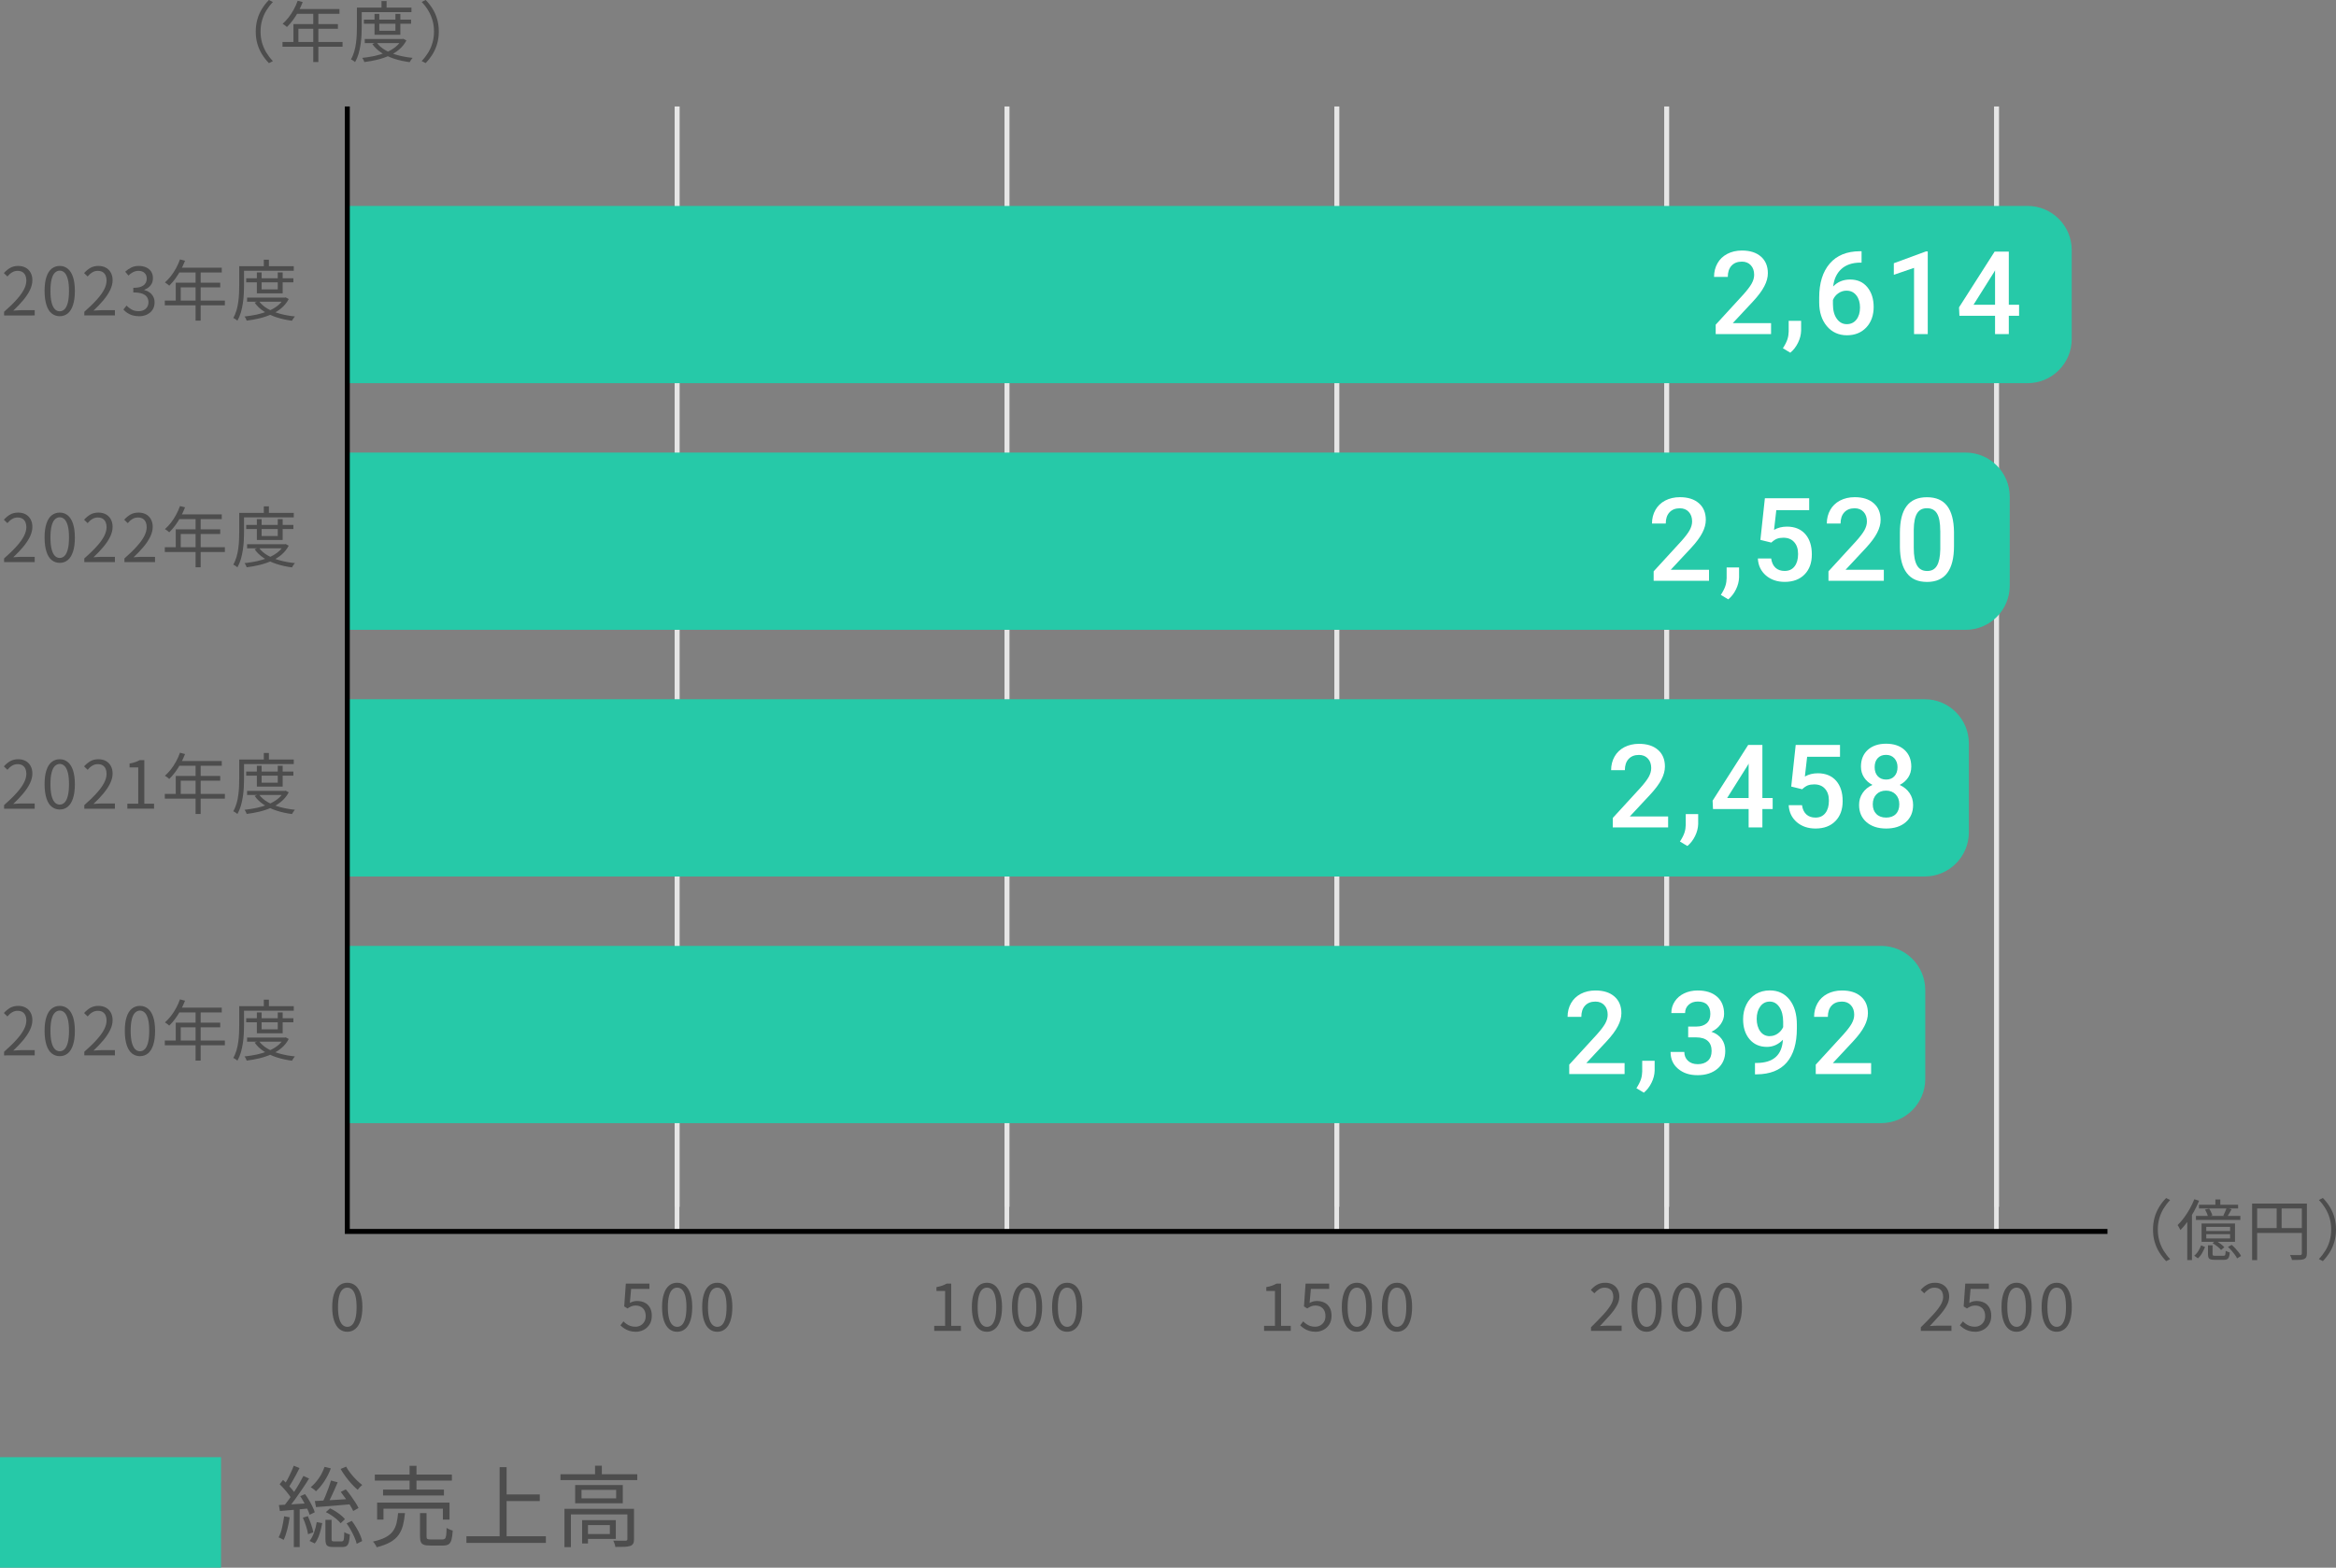 <?xml version="1.0" encoding="UTF-8"?>
<svg id="_レイヤー_2" data-name="レイヤー 2" xmlns="http://www.w3.org/2000/svg" width="422.8" height="283.73" viewBox="0 0 422.8 283.73">
  <rect x="0" y="0" width="422.8" height="283.73" fill="#808080" stroke="none"/>
  <defs>
    <style>
      .cls-1 {
        fill: #4d4d4d;
      }

      .cls-2 {
        fill: #fff;
      }

      .cls-3 {
        fill: #26c9a8;
      }

      .cls-4 {
        stroke: #e6e6e6;
      }

      .cls-4, .cls-5 {
        fill: none;
        stroke-miterlimit: 10;
        stroke-width: .9px;
      }

      .cls-5 {
        stroke: #000;
      }
    </style>
  </defs>
  <g id="_レイヤー_1-2" data-name="レイヤー 1">
    <g>
      <g>
        <g>
          <path class="cls-1" d="M62.86,241.03c-.57,0-1.06-.17-1.46-.52-.41-.34-.72-.85-.94-1.51-.22-.66-.33-1.48-.33-2.44s.11-1.76.33-2.41c.22-.66.53-1.15.94-1.49s.9-.5,1.46-.5,1.06.17,1.46.5.72.83.94,1.49c.22.66.33,1.46.33,2.41s-.11,1.77-.33,2.44c-.22.66-.53,1.17-.94,1.51-.41.34-.9.52-1.46.52ZM62.86,240.14c.34,0,.63-.12.88-.37s.45-.64.59-1.16c.14-.53.21-1.21.21-2.04s-.07-1.51-.21-2.03c-.14-.52-.34-.9-.59-1.14-.25-.24-.55-.36-.88-.36s-.62.12-.88.36c-.26.24-.45.62-.59,1.14-.14.52-.21,1.2-.21,2.03s.07,1.51.21,2.04c.14.53.34.92.59,1.16s.55.37.88.37Z"/>
          <g>
            <path class="cls-1" d="M115.11,241.03c-.46,0-.86-.06-1.21-.17-.35-.11-.65-.26-.91-.43-.26-.18-.49-.36-.7-.56l.55-.72c.17.17.35.33.56.47.2.15.44.27.7.36.26.09.56.14.9.14s.66-.08.94-.24c.28-.16.51-.38.68-.67s.25-.63.25-1.03c0-.6-.17-1.07-.5-1.4s-.77-.5-1.33-.5c-.29,0-.54.05-.76.14s-.45.22-.71.39l-.59-.37.29-4.12h4.27v.95h-3.31l-.23,2.54c.19-.11.39-.2.61-.26.21-.06.45-.09.71-.09.49,0,.93.09,1.33.28.4.19.72.48.96.88.24.4.36.9.36,1.52s-.14,1.14-.41,1.57c-.28.43-.63.76-1.07.98-.44.22-.9.34-1.39.34Z"/>
            <path class="cls-1" d="M122.56,241.03c-.57,0-1.06-.17-1.46-.52-.41-.34-.72-.85-.94-1.51-.22-.66-.33-1.48-.33-2.44s.11-1.76.33-2.41c.22-.66.53-1.15.94-1.49s.9-.5,1.46-.5,1.06.17,1.46.5.72.83.94,1.49c.22.66.33,1.46.33,2.41s-.11,1.77-.33,2.44c-.22.66-.53,1.17-.94,1.51-.41.34-.9.52-1.46.52ZM122.56,240.14c.34,0,.63-.12.88-.37s.45-.64.59-1.16c.14-.53.21-1.21.21-2.04s-.07-1.51-.21-2.03c-.14-.52-.34-.9-.59-1.14-.25-.24-.55-.36-.88-.36s-.62.12-.88.36c-.26.24-.45.62-.59,1.14-.14.52-.21,1.2-.21,2.03s.07,1.51.21,2.04c.14.53.34.92.59,1.16s.55.37.88.37Z"/>
            <path class="cls-1" d="M129.82,241.03c-.57,0-1.06-.17-1.46-.52-.41-.34-.72-.85-.94-1.51-.22-.66-.33-1.48-.33-2.44s.11-1.76.33-2.41c.22-.66.53-1.15.94-1.49s.9-.5,1.46-.5,1.06.17,1.46.5.72.83.94,1.49c.22.66.33,1.46.33,2.41s-.11,1.77-.33,2.44c-.22.66-.53,1.17-.94,1.51-.41.34-.9.52-1.46.52ZM129.82,240.14c.34,0,.63-.12.88-.37s.45-.64.59-1.16c.14-.53.21-1.21.21-2.04s-.07-1.51-.21-2.03c-.14-.52-.34-.9-.59-1.14-.25-.24-.55-.36-.88-.36s-.62.12-.88.36c-.26.24-.45.62-.59,1.14-.14.52-.21,1.2-.21,2.03s.07,1.51.21,2.04c.14.53.34.92.59,1.16s.55.37.88.37Z"/>
          </g>
          <g>
            <path class="cls-1" d="M169.09,240.87v-.91h1.97v-6.31h-1.57v-.7c.39-.07.73-.16,1.03-.26.29-.1.56-.23.8-.37h.84v7.64h1.76v.91h-4.82Z"/>
            <path class="cls-1" d="M178.63,241.03c-.57,0-1.06-.17-1.46-.52-.41-.34-.72-.85-.94-1.51-.22-.66-.33-1.48-.33-2.44s.11-1.76.33-2.41c.22-.66.53-1.15.94-1.49s.9-.5,1.46-.5,1.06.17,1.46.5.72.83.94,1.49c.22.66.33,1.46.33,2.41s-.11,1.77-.33,2.44c-.22.66-.53,1.17-.94,1.51-.41.34-.9.52-1.46.52ZM178.63,240.14c.34,0,.63-.12.88-.37s.45-.64.59-1.16c.14-.53.21-1.21.21-2.04s-.07-1.51-.21-2.03c-.14-.52-.34-.9-.59-1.14-.25-.24-.55-.36-.88-.36s-.62.12-.88.36c-.26.24-.45.62-.59,1.14-.14.52-.21,1.2-.21,2.03s.07,1.51.21,2.04c.14.53.34.92.59,1.16s.55.37.88.37Z"/>
            <path class="cls-1" d="M185.89,241.03c-.57,0-1.06-.17-1.46-.52-.41-.34-.72-.85-.94-1.51-.22-.66-.33-1.48-.33-2.44s.11-1.76.33-2.41c.22-.66.53-1.15.94-1.49s.9-.5,1.46-.5,1.06.17,1.46.5.72.83.94,1.49c.22.66.33,1.46.33,2.41s-.11,1.77-.33,2.44c-.22.66-.53,1.17-.94,1.51-.41.34-.9.52-1.46.52ZM185.89,240.14c.34,0,.63-.12.88-.37s.45-.64.59-1.16c.14-.53.21-1.21.21-2.04s-.07-1.51-.21-2.03c-.14-.52-.34-.9-.59-1.14-.25-.24-.55-.36-.88-.36s-.62.12-.88.36c-.26.24-.45.62-.59,1.14-.14.52-.21,1.2-.21,2.03s.07,1.51.21,2.04c.14.53.34.92.59,1.16s.55.37.88.37Z"/>
            <path class="cls-1" d="M193.15,241.03c-.57,0-1.06-.17-1.46-.52-.41-.34-.72-.85-.94-1.51-.22-.66-.33-1.48-.33-2.44s.11-1.76.33-2.41c.22-.66.53-1.15.94-1.49s.9-.5,1.46-.5,1.06.17,1.46.5.72.83.94,1.49c.22.66.33,1.46.33,2.41s-.11,1.77-.33,2.44c-.22.66-.53,1.17-.94,1.51-.41.34-.9.52-1.46.52ZM193.15,240.14c.34,0,.63-.12.88-.37s.45-.64.59-1.16c.14-.53.21-1.21.21-2.04s-.07-1.51-.21-2.03c-.14-.52-.34-.9-.59-1.14-.25-.24-.55-.36-.88-.36s-.62.12-.88.36c-.26.24-.45.62-.59,1.14-.14.52-.21,1.2-.21,2.03s.07,1.51.21,2.04c.14.53.34.92.59,1.16s.55.37.88.37Z"/>
          </g>
          <g>
            <path class="cls-1" d="M228.79,240.87v-.91h1.97v-6.31h-1.57v-.7c.39-.07.73-.16,1.03-.26.29-.1.56-.23.8-.37h.84v7.64h1.76v.91h-4.82Z"/>
            <path class="cls-1" d="M238.14,241.03c-.46,0-.86-.06-1.21-.17-.35-.11-.65-.26-.91-.43-.26-.18-.49-.36-.7-.56l.55-.72c.17.17.35.33.56.47.2.15.44.27.7.36.26.09.56.14.9.14s.66-.08.94-.24c.28-.16.51-.38.68-.67s.25-.63.25-1.03c0-.6-.17-1.07-.5-1.4s-.77-.5-1.33-.5c-.29,0-.54.05-.76.14s-.45.22-.71.39l-.59-.37.29-4.12h4.27v.95h-3.31l-.23,2.54c.19-.11.39-.2.61-.26.21-.06.45-.09.71-.09.49,0,.93.09,1.33.28.4.19.72.48.96.88.24.4.36.9.36,1.52s-.14,1.14-.41,1.57c-.28.43-.63.76-1.07.98-.44.22-.9.34-1.39.34Z"/>
            <path class="cls-1" d="M245.59,241.03c-.57,0-1.06-.17-1.46-.52-.41-.34-.72-.85-.94-1.51-.22-.66-.33-1.48-.33-2.44s.11-1.76.33-2.41c.22-.66.53-1.15.94-1.49s.9-.5,1.46-.5,1.06.17,1.46.5.72.83.94,1.49c.22.66.33,1.46.33,2.41s-.11,1.77-.33,2.44c-.22.66-.53,1.17-.94,1.51-.41.34-.9.52-1.46.52ZM245.59,240.14c.34,0,.63-.12.88-.37s.45-.64.59-1.16c.14-.53.21-1.21.21-2.04s-.07-1.51-.21-2.03c-.14-.52-.34-.9-.59-1.14-.25-.24-.55-.36-.88-.36s-.62.12-.88.36c-.26.24-.45.62-.59,1.14-.14.52-.21,1.2-.21,2.03s.07,1.51.21,2.04c.14.53.34.92.59,1.16s.55.37.88.37Z"/>
            <path class="cls-1" d="M252.85,241.03c-.57,0-1.06-.17-1.46-.52-.41-.34-.72-.85-.94-1.51-.22-.66-.33-1.48-.33-2.44s.11-1.76.33-2.41c.22-.66.53-1.15.94-1.49s.9-.5,1.46-.5,1.06.17,1.46.5.72.83.94,1.49c.22.66.33,1.46.33,2.41s-.11,1.77-.33,2.44c-.22.66-.53,1.17-.94,1.51-.41.34-.9.52-1.46.52ZM252.85,240.14c.34,0,.63-.12.88-.37s.45-.64.59-1.16c.14-.53.21-1.21.21-2.04s-.07-1.51-.21-2.03c-.14-.52-.34-.9-.59-1.14-.25-.24-.55-.36-.88-.36s-.62.12-.88.36c-.26.24-.45.62-.59,1.14-.14.52-.21,1.2-.21,2.03s.07,1.51.21,2.04c.14.53.34.92.59,1.16s.55.37.88.37Z"/>
          </g>
          <g>
            <path class="cls-1" d="M287.96,240.87v-.65c.86-.86,1.6-1.61,2.2-2.26.6-.65,1.06-1.24,1.37-1.76.31-.52.47-1.02.47-1.48,0-.33-.06-.62-.17-.87s-.29-.45-.53-.59c-.24-.14-.54-.21-.91-.21s-.69.1-1,.3c-.31.2-.58.44-.82.72l-.64-.61c.35-.4.73-.72,1.14-.95.41-.23.89-.35,1.45-.35.53,0,.98.1,1.36.31.38.21.68.5.89.88.21.38.32.82.32,1.32,0,.54-.15,1.08-.46,1.63-.3.55-.72,1.13-1.25,1.73-.53.6-1.13,1.26-1.8,1.97.22-.02.46-.03.72-.05.26-.02.5-.03.72-.03h2.48v.95h-5.53Z"/>
            <path class="cls-1" d="M298.03,241.03c-.57,0-1.06-.17-1.46-.52-.41-.34-.72-.85-.94-1.51-.22-.66-.33-1.48-.33-2.44s.11-1.76.33-2.41c.22-.66.53-1.15.94-1.49s.9-.5,1.46-.5,1.06.17,1.46.5.72.83.94,1.49c.22.66.33,1.46.33,2.41s-.11,1.77-.33,2.44c-.22.66-.53,1.17-.94,1.51-.41.34-.9.52-1.46.52ZM298.03,240.14c.34,0,.63-.12.88-.37s.45-.64.59-1.16c.14-.53.21-1.21.21-2.04s-.07-1.51-.21-2.03c-.14-.52-.34-.9-.59-1.14-.25-.24-.55-.36-.88-.36s-.62.12-.88.36c-.26.24-.45.62-.59,1.14-.14.52-.21,1.2-.21,2.03s.07,1.51.21,2.04c.14.53.34.92.59,1.16s.55.37.88.37Z"/>
            <path class="cls-1" d="M305.29,241.03c-.57,0-1.06-.17-1.46-.52-.41-.34-.72-.85-.94-1.51-.22-.66-.33-1.48-.33-2.44s.11-1.76.33-2.41c.22-.66.53-1.15.94-1.49s.9-.5,1.46-.5,1.06.17,1.46.5.72.83.94,1.49c.22.66.33,1.46.33,2.41s-.11,1.77-.33,2.44c-.22.66-.53,1.17-.94,1.51-.41.34-.9.52-1.46.52ZM305.29,240.14c.34,0,.63-.12.88-.37s.45-.64.59-1.16c.14-.53.21-1.21.21-2.04s-.07-1.51-.21-2.03c-.14-.52-.34-.9-.59-1.14-.25-.24-.55-.36-.88-.36s-.62.12-.88.36c-.26.24-.45.62-.59,1.14-.14.52-.21,1.2-.21,2.03s.07,1.51.21,2.04c.14.53.34.92.59,1.16s.55.37.88.37Z"/>
            <path class="cls-1" d="M312.55,241.03c-.57,0-1.06-.17-1.46-.52-.41-.34-.72-.85-.94-1.51-.22-.66-.33-1.48-.33-2.44s.11-1.76.33-2.41c.22-.66.53-1.15.94-1.49s.9-.5,1.46-.5,1.06.17,1.46.5.72.83.94,1.49c.22.66.33,1.46.33,2.41s-.11,1.77-.33,2.44c-.22.66-.53,1.17-.94,1.51-.41.34-.9.52-1.46.52ZM312.55,240.14c.34,0,.63-.12.88-.37s.45-.64.59-1.16c.14-.53.21-1.21.21-2.04s-.07-1.51-.21-2.03c-.14-.52-.34-.9-.59-1.14-.25-.24-.55-.36-.88-.36s-.62.12-.88.36c-.26.24-.45.62-.59,1.14-.14.52-.21,1.2-.21,2.03s.07,1.51.21,2.04c.14.53.34.92.59,1.16s.55.37.88.37Z"/>
          </g>
          <g>
            <path class="cls-1" d="M347.66,240.87v-.65c.86-.86,1.6-1.61,2.2-2.26.6-.65,1.06-1.24,1.37-1.76.31-.52.47-1.02.47-1.48,0-.33-.06-.62-.17-.87s-.29-.45-.53-.59c-.24-.14-.54-.21-.91-.21s-.69.1-1,.3c-.31.2-.58.44-.82.72l-.64-.61c.35-.4.73-.72,1.14-.95.41-.23.89-.35,1.45-.35.53,0,.98.1,1.36.31.38.21.68.5.89.88.21.38.32.82.32,1.32,0,.54-.15,1.08-.46,1.63-.3.55-.72,1.13-1.25,1.73-.53.6-1.13,1.26-1.8,1.97.22-.02.46-.03.72-.05.26-.02.5-.03.72-.03h2.48v.95h-5.53Z"/>
            <path class="cls-1" d="M357.54,241.03c-.46,0-.86-.06-1.21-.17-.35-.11-.65-.26-.91-.43-.26-.18-.49-.36-.7-.56l.55-.72c.17.17.35.33.56.47.2.15.44.27.7.36.26.09.56.14.9.14s.66-.08.94-.24c.28-.16.51-.38.68-.67s.25-.63.25-1.03c0-.6-.17-1.07-.5-1.4s-.77-.5-1.33-.5c-.29,0-.54.05-.76.14s-.45.22-.71.39l-.59-.37.29-4.12h4.27v.95h-3.31l-.23,2.54c.19-.11.39-.2.61-.26.21-.06.45-.09.71-.09.49,0,.93.09,1.33.28.4.19.72.48.96.88.24.4.36.9.36,1.52s-.14,1.14-.41,1.57c-.28.43-.63.76-1.07.98-.44.22-.9.34-1.39.34Z"/>
            <path class="cls-1" d="M364.99,241.03c-.57,0-1.06-.17-1.46-.52-.41-.34-.72-.85-.94-1.51-.22-.66-.33-1.48-.33-2.44s.11-1.76.33-2.41c.22-.66.53-1.15.94-1.49s.9-.5,1.46-.5,1.06.17,1.46.5.72.83.94,1.49c.22.66.33,1.46.33,2.41s-.11,1.77-.33,2.44c-.22.66-.53,1.17-.94,1.51-.41.34-.9.52-1.46.52ZM364.99,240.14c.34,0,.63-.12.88-.37s.45-.64.59-1.16c.14-.53.21-1.21.21-2.04s-.07-1.51-.21-2.03c-.14-.52-.34-.9-.59-1.14-.25-.24-.55-.36-.88-.36s-.62.12-.88.36c-.26.24-.45.62-.59,1.14-.14.52-.21,1.2-.21,2.03s.07,1.51.21,2.04c.14.53.34.92.59,1.16s.55.37.88.37Z"/>
            <path class="cls-1" d="M372.25,241.03c-.57,0-1.06-.17-1.46-.52-.41-.34-.72-.85-.94-1.51-.22-.66-.33-1.48-.33-2.44s.11-1.76.33-2.41c.22-.66.53-1.15.94-1.49s.9-.5,1.46-.5,1.06.17,1.46.5.72.83.94,1.49c.22.66.33,1.46.33,2.41s-.11,1.77-.33,2.44c-.22.66-.53,1.17-.94,1.51-.41.34-.9.52-1.46.52ZM372.25,240.14c.34,0,.63-.12.88-.37s.45-.64.59-1.16c.14-.53.21-1.21.21-2.04s-.07-1.51-.21-2.03c-.14-.52-.34-.9-.59-1.14-.25-.24-.55-.36-.88-.36s-.62.12-.88.36c-.26.24-.45.62-.59,1.14-.14.52-.21,1.2-.21,2.03s.07,1.51.21,2.04c.14.53.34.92.59,1.16s.55.37.88.37Z"/>
          </g>
        </g>
        <g>
          <line class="cls-5" x1="122.56" y1="222.87" x2="122.56" y2="218.42"/>
          <line class="cls-5" x1="182.26" y1="222.87" x2="182.26" y2="218.42"/>
          <line class="cls-5" x1="241.96" y1="222.87" x2="241.96" y2="218.42"/>
          <line class="cls-5" x1="301.66" y1="222.87" x2="301.66" y2="218.42"/>
          <line class="cls-5" x1="361.36" y1="222.87" x2="361.36" y2="218.42"/>
        </g>
      </g>
      <g>
        <path class="cls-1" d="M.74,57.08v-.65c.92-.81,1.68-1.54,2.27-2.21.6-.66,1.04-1.28,1.33-1.85s.43-1.11.43-1.61c0-.34-.06-.64-.17-.9-.12-.26-.29-.47-.53-.62-.24-.15-.54-.22-.91-.22s-.69.1-1,.29c-.31.19-.58.44-.82.73l-.64-.62c.35-.39.73-.7,1.14-.94.41-.23.89-.35,1.45-.35.53,0,.98.11,1.36.32s.68.51.89.9c.21.39.32.84.32,1.36,0,.58-.15,1.18-.44,1.78-.29.6-.7,1.21-1.21,1.83-.52.62-1.12,1.25-1.81,1.9.23-.02.47-.03.73-.05.25-.02.49-.03.71-.03h2.44v.95H.74Z"/>
        <path class="cls-1" d="M10.81,57.23c-.55,0-1.03-.17-1.45-.5s-.73-.84-.95-1.52c-.22-.68-.34-1.53-.34-2.56s.11-1.87.34-2.54c.22-.67.54-1.17.95-1.49s.89-.49,1.45-.49,1.04.17,1.45.5.72.83.95,1.49c.22.66.34,1.51.34,2.53s-.11,1.88-.34,2.56c-.22.68-.54,1.19-.95,1.52s-.89.5-1.45.5ZM10.81,56.34c.34,0,.63-.13.88-.38s.45-.66.59-1.21c.14-.55.21-1.25.21-2.11s-.07-1.55-.21-2.09c-.14-.54-.34-.94-.59-1.19s-.55-.38-.88-.38-.62.13-.88.38-.45.65-.59,1.19c-.14.54-.21,1.24-.21,2.09s.07,1.56.21,2.11c.14.55.34.95.59,1.21s.55.38.88.38Z"/>
        <path class="cls-1" d="M15.26,57.08v-.65c.92-.81,1.68-1.54,2.27-2.21.6-.66,1.04-1.28,1.33-1.85s.43-1.11.43-1.61c0-.34-.06-.64-.17-.9-.12-.26-.29-.47-.53-.62-.24-.15-.54-.22-.91-.22s-.69.1-1,.29c-.31.19-.58.44-.82.73l-.64-.62c.35-.39.73-.7,1.14-.94.41-.23.89-.35,1.45-.35.53,0,.98.11,1.36.32s.68.51.89.9c.21.39.32.84.32,1.36,0,.58-.15,1.18-.44,1.78-.29.6-.7,1.21-1.21,1.83-.52.62-1.12,1.25-1.81,1.9.23-.02.47-.03.73-.05.25-.02.49-.03.71-.03h2.44v.95h-5.53Z"/>
        <path class="cls-1" d="M25.15,57.23c-.46,0-.86-.06-1.21-.17-.35-.11-.65-.26-.92-.44-.26-.18-.49-.38-.68-.6l.56-.71c.26.26.56.5.91.7.35.2.77.31,1.27.31.35,0,.66-.07.93-.2.27-.13.48-.32.63-.56.15-.24.23-.53.23-.87,0-.35-.09-.66-.26-.92-.17-.26-.46-.47-.86-.62-.4-.15-.94-.22-1.62-.22v-.84c.61,0,1.09-.07,1.44-.22.35-.15.61-.35.76-.61.16-.26.23-.54.23-.85,0-.42-.13-.76-.4-1.01-.26-.25-.63-.38-1.09-.38-.35,0-.68.08-.99.24-.31.16-.59.36-.83.61l-.59-.7c.34-.3.7-.55,1.1-.75.4-.2.85-.29,1.35-.29s.94.09,1.33.26c.39.17.69.42.91.75.22.33.33.72.33,1.19,0,.54-.14.98-.43,1.33-.29.35-.66.61-1.13.78v.06c.34.08.66.22.94.42.28.2.5.45.67.76.17.3.25.66.25,1.06,0,.52-.13.97-.38,1.34-.26.38-.6.66-1.02.86-.42.2-.9.3-1.43.3Z"/>
        <path class="cls-1" d="M29.83,54.4h10.87v.86h-10.87v-.86ZM32.58,46.95l.91.24c-.22.58-.49,1.15-.79,1.71-.3.56-.63,1.07-.98,1.55-.35.48-.72.89-1.09,1.25-.06-.05-.13-.11-.22-.19-.09-.08-.19-.15-.29-.22-.1-.07-.19-.13-.27-.17.38-.34.75-.72,1.09-1.16.34-.44.65-.91.93-1.43.28-.52.52-1.05.71-1.59ZM31.81,51.16h8.05v.85h-7.15v2.83h-.9v-3.68ZM32.4,48.45h7.74v.86h-8.18l.44-.86ZM35.4,48.9h.92v9.13h-.92v-9.13Z"/>
        <path class="cls-1" d="M43.31,48.18h.86v3.47c0,.46-.01.97-.04,1.52-.03.55-.08,1.12-.17,1.69s-.2,1.14-.36,1.68-.37,1.04-.63,1.5c-.05-.05-.12-.11-.21-.17-.09-.07-.18-.13-.28-.19-.09-.06-.18-.1-.26-.13.25-.43.44-.9.59-1.4s.25-1.01.32-1.54.12-1.05.14-1.55.03-.98.03-1.41v-3.47ZM43.75,48.18h9.42v.82h-9.42v-.82ZM51.36,53.86h.18l.16-.04.56.3c-.33.62-.76,1.16-1.28,1.61s-1.13.83-1.8,1.13-1.39.55-2.16.74c-.77.19-1.56.33-2.38.43-.02-.1-.07-.23-.15-.38-.08-.15-.15-.28-.23-.37.76-.08,1.5-.2,2.23-.35.73-.16,1.41-.37,2.05-.63.64-.26,1.2-.58,1.69-.96.49-.38.87-.82,1.14-1.34v-.13ZM44.56,50.36h8.54v.74h-8.54v-.74ZM44.72,53.86h6.88v.74h-6.88v-.74ZM46.86,54.48c.38.54.9,1,1.55,1.38.65.38,1.4.69,2.25.92.85.23,1.76.4,2.72.49-.06.06-.12.14-.19.24-.07.1-.13.19-.19.28-.06.09-.11.18-.15.26-.98-.13-1.91-.33-2.77-.61-.86-.28-1.64-.64-2.32-1.08-.68-.44-1.24-.97-1.67-1.59l.77-.3ZM46.49,49.31h.86v3.06h2.92v-3.06h.89v3.78h-4.67v-3.78ZM47.75,47h.92v1.64h-.92v-1.64Z"/>
      </g>
      <g>
        <path class="cls-1" d="M51.42,274.43l1.01.18c-.11.75-.25,1.49-.44,2.22s-.4,1.35-.65,1.86c-.07-.04-.17-.09-.28-.15-.11-.06-.23-.11-.34-.17-.12-.05-.22-.1-.3-.13.27-.49.48-1.07.63-1.75.15-.68.28-1.36.38-2.06ZM50.48,272.39c.7-.03,1.54-.08,2.51-.14.97-.06,1.97-.13,2.99-.19l.02.94c-.96.1-1.91.18-2.84.26-.93.07-1.77.14-2.5.21l-.18-1.07ZM50.61,268.62l.62-.77c.29.26.58.54.87.85.29.31.56.61.81.91.25.3.44.57.58.82l-.67.9c-.14-.26-.33-.54-.57-.86s-.5-.63-.79-.96-.57-.62-.85-.89ZM54.93,267.13l1.01.46c-.36.59-.77,1.21-1.22,1.88-.45.67-.9,1.31-1.35,1.93-.45.62-.88,1.16-1.29,1.63l-.74-.42c.3-.36.61-.77.94-1.22.33-.45.66-.93.98-1.42.33-.5.63-.99.91-1.48.28-.49.53-.94.74-1.36ZM53.17,265.27l1.04.43c-.19.38-.4.79-.63,1.22s-.46.84-.69,1.23-.45.75-.65,1.06l-.83-.37c.2-.32.41-.69.63-1.1s.43-.84.62-1.27c.2-.43.37-.83.5-1.19ZM53.18,272.83h1.06v7.17h-1.06v-7.17ZM54.35,270.78l.86-.37c.25.33.49.7.72,1.1.24.4.45.79.63,1.17.19.38.32.72.41,1.02l-.93.45c-.08-.3-.22-.64-.4-1.03-.18-.39-.38-.79-.61-1.19-.22-.41-.45-.78-.69-1.14ZM54.82,274.67l.9-.27c.21.46.41.96.6,1.51.19.55.32,1.02.39,1.42l-.96.34c-.05-.42-.17-.9-.35-1.46-.18-.55-.37-1.07-.58-1.54ZM57.33,275.48l.99.18c-.11.64-.27,1.3-.49,1.98-.22.68-.5,1.25-.86,1.7l-.94-.45c.32-.39.59-.91.82-1.54.22-.63.38-1.25.48-1.87ZM58.74,265.48l1.14.27c-.3.82-.69,1.59-1.16,2.31s-.98,1.33-1.53,1.83c-.06-.07-.15-.16-.27-.25s-.24-.18-.36-.27c-.12-.09-.23-.16-.33-.2.54-.45,1.04-1,1.48-1.64.44-.64.79-1.33,1.03-2.06ZM56.98,271.66c.54-.02,1.18-.05,1.9-.1s1.49-.09,2.31-.14,1.64-.1,2.46-.15v.96c-1.15.11-2.3.21-3.44.3-1.14.09-2.15.17-3.02.23l-.21-1.1ZM59.9,267.95l1.22.32c-.19.46-.4.94-.62,1.43s-.44.97-.66,1.43c-.22.46-.43.86-.63,1.2l-.91-.3c.19-.36.39-.78.59-1.26.2-.47.39-.96.57-1.46s.32-.96.44-1.36ZM58.91,275.07h1.1v3.47c0,.19.03.31.09.36s.19.07.39.07h1.34c.13,0,.22-.04.29-.11.06-.07.11-.23.14-.47s.05-.61.06-1.1c.08.05.19.11.3.17.12.06.24.11.36.15.12.04.24.08.34.11-.03.61-.1,1.08-.19,1.41-.1.33-.23.56-.42.68-.18.12-.43.18-.74.18h-1.65c-.38,0-.68-.04-.89-.13-.21-.08-.35-.23-.42-.45-.08-.21-.11-.51-.11-.88v-3.47ZM58.99,273.66l.75-.67c.35.16.7.35,1.04.57.34.22.66.45.95.69.29.24.53.47.7.7l-.78.74c-.17-.23-.4-.47-.7-.72-.29-.25-.61-.48-.95-.71-.34-.23-.68-.42-1.01-.58ZM62.64,265.43c.22.41.5.82.83,1.24.33.42.68.81,1.05,1.18.37.36.72.67,1.05.91-.09.06-.18.15-.29.25-.11.1-.21.21-.3.32-.1.11-.18.21-.24.3-.34-.28-.7-.63-1.09-1.05-.38-.42-.75-.87-1.1-1.34s-.65-.94-.9-1.38l.99-.42ZM61.68,270.01l.91-.46c.3.34.59.72.89,1.13.29.41.57.81.82,1.2.26.39.45.74.59,1.05l-.96.54c-.14-.31-.33-.66-.58-1.06-.25-.39-.51-.8-.81-1.22-.29-.42-.58-.81-.87-1.18ZM62.74,275.71l.93-.46c.29.37.56.78.82,1.22.26.44.49.86.67,1.28s.32.8.39,1.15l-.99.51c-.07-.34-.21-.73-.39-1.15-.19-.43-.4-.86-.65-1.31-.25-.45-.51-.86-.78-1.23Z"/>
        <path class="cls-1" d="M72.05,273.85h1.25c-.08.82-.2,1.56-.37,2.22s-.44,1.23-.8,1.74c-.36.5-.86.94-1.5,1.3s-1.45.67-2.46.92c-.03-.11-.09-.22-.16-.35s-.16-.25-.25-.38c-.09-.12-.18-.22-.26-.3.92-.2,1.66-.45,2.24-.75.58-.3,1.02-.66,1.34-1.08.31-.42.54-.91.68-1.46.14-.55.23-1.17.29-1.86ZM67.84,266.87h13.95v1.1h-13.95v-1.1ZM68.26,271.95h13.1v3.07h-1.2v-1.97h-10.75v1.97h-1.15v-3.07ZM69.33,269.59h11.02v1.07h-11.02v-1.07ZM74.13,265.29h1.25v4.86h-1.25v-4.86ZM76,273.85h1.2v4.24c0,.22.04.37.14.43s.3.1.62.1h2.13c.19,0,.34-.05.44-.14s.17-.29.22-.59c.04-.3.07-.75.08-1.36.1.06.21.13.34.19.13.06.26.12.4.17.14.05.26.09.37.12-.04.72-.12,1.29-.23,1.68-.11.39-.29.66-.52.81-.24.14-.56.22-.98.22h-2.35c-.49,0-.87-.04-1.13-.14-.26-.09-.45-.25-.55-.49-.11-.23-.16-.56-.16-.98v-4.26Z"/>
        <path class="cls-1" d="M84.42,278.04h14.38v1.2h-14.38v-1.2ZM90.43,265.53h1.26v13.15h-1.26v-13.15ZM91.12,270.47h6.58v1.2h-6.58v-1.2Z"/>
        <path class="cls-1" d="M101.44,266.81h13.9v1.06h-13.9v-1.06ZM102.16,273.07h11.89v1.02h-10.72v5.92h-1.17v-6.94ZM104.1,268.76h8.62v3.31h-8.62v-3.31ZM105.25,269.64v1.54h6.27v-1.54h-6.27ZM105.36,275.13h1.06v4.21h-1.06v-4.21ZM105.92,275.13h5.54v3.39h-5.54v-.88h4.46v-1.63h-4.46v-.88ZM107.7,265.27h1.23v2.05h-1.23v-2.05ZM113.55,273.07h1.2v5.5c0,.33-.04.59-.14.78s-.26.34-.52.43c-.26.1-.61.15-1.05.17-.44.02-1,.02-1.67.02-.02-.17-.07-.36-.14-.58-.08-.21-.15-.4-.24-.56.52,0,.99.02,1.4.02.41,0,.68,0,.81,0,.14-.01.23-.04.28-.08s.07-.12.07-.22v-5.49Z"/>
      </g>
      <g>
        <path class="cls-1" d="M.74,101.72v-.65c.92-.81,1.68-1.54,2.27-2.21.6-.66,1.04-1.28,1.33-1.85s.43-1.11.43-1.61c0-.34-.06-.64-.17-.9-.12-.26-.29-.47-.53-.62-.24-.15-.54-.22-.91-.22s-.69.1-1,.29c-.31.19-.58.44-.82.73l-.64-.62c.35-.39.73-.7,1.14-.94.41-.23.89-.35,1.45-.35.53,0,.98.11,1.36.32s.68.51.89.9c.21.39.32.84.32,1.36,0,.58-.15,1.18-.44,1.78-.29.6-.7,1.21-1.21,1.83-.52.62-1.12,1.25-1.81,1.9.23-.02.47-.03.73-.05.25-.02.49-.03.71-.03h2.44v.95H.74Z"/>
        <path class="cls-1" d="M10.81,101.87c-.55,0-1.03-.17-1.45-.5s-.73-.84-.95-1.52c-.22-.68-.34-1.53-.34-2.56s.11-1.87.34-2.54c.22-.67.54-1.17.95-1.49s.89-.49,1.45-.49,1.04.17,1.45.5.72.83.95,1.49c.22.66.34,1.51.34,2.53s-.11,1.88-.34,2.56c-.22.68-.54,1.19-.95,1.52s-.89.5-1.45.5ZM10.81,100.98c.34,0,.63-.13.88-.38s.45-.66.59-1.21c.14-.55.21-1.25.21-2.11s-.07-1.55-.21-2.09c-.14-.54-.34-.94-.59-1.19s-.55-.38-.88-.38-.62.13-.88.38-.45.65-.59,1.19c-.14.54-.21,1.24-.21,2.09s.07,1.56.21,2.11c.14.55.34.95.59,1.21s.55.38.88.38Z"/>
        <path class="cls-1" d="M15.26,101.72v-.65c.92-.81,1.68-1.54,2.27-2.21.6-.66,1.04-1.28,1.33-1.85s.43-1.11.43-1.61c0-.34-.06-.64-.17-.9-.12-.26-.29-.47-.53-.62-.24-.15-.54-.22-.91-.22s-.69.1-1,.29c-.31.19-.58.44-.82.73l-.64-.62c.35-.39.73-.7,1.14-.94.41-.23.89-.35,1.45-.35.53,0,.98.11,1.36.32s.68.51.89.9c.21.39.32.84.32,1.36,0,.58-.15,1.18-.44,1.78-.29.6-.7,1.21-1.21,1.83-.52.62-1.12,1.25-1.81,1.9.23-.02.47-.03.73-.05.25-.02.49-.03.71-.03h2.44v.95h-5.53Z"/>
        <path class="cls-1" d="M22.52,101.72v-.65c.92-.81,1.68-1.54,2.27-2.21.6-.66,1.04-1.28,1.33-1.85s.43-1.11.43-1.61c0-.34-.06-.64-.17-.9-.12-.26-.29-.47-.53-.62-.24-.15-.54-.22-.91-.22s-.69.1-1,.29c-.31.19-.58.44-.82.73l-.64-.62c.35-.39.73-.7,1.14-.94.41-.23.89-.35,1.45-.35.53,0,.98.11,1.36.32s.68.51.89.9c.21.39.32.84.32,1.36,0,.58-.15,1.18-.44,1.78-.29.6-.7,1.21-1.21,1.83-.52.62-1.12,1.25-1.81,1.9.23-.02.47-.03.73-.05.25-.02.49-.03.71-.03h2.44v.95h-5.53Z"/>
        <path class="cls-1" d="M29.83,99.04h10.87v.86h-10.87v-.86ZM32.58,91.59l.91.24c-.22.58-.49,1.15-.79,1.71-.3.56-.63,1.07-.98,1.55-.35.48-.72.89-1.09,1.25-.06-.05-.13-.11-.22-.19-.09-.08-.19-.15-.29-.22-.1-.07-.19-.13-.27-.17.38-.34.75-.72,1.09-1.16.34-.44.65-.91.93-1.43.28-.52.52-1.05.71-1.59ZM31.81,95.8h8.05v.85h-7.15v2.83h-.9v-3.68ZM32.4,93.09h7.74v.86h-8.18l.44-.86ZM35.4,93.54h.92v9.13h-.92v-9.13Z"/>
        <path class="cls-1" d="M43.31,92.82h.86v3.47c0,.46-.01.97-.04,1.52-.03.55-.08,1.12-.17,1.69s-.2,1.14-.36,1.68-.37,1.04-.63,1.5c-.05-.05-.12-.11-.21-.17-.09-.07-.18-.13-.28-.19-.09-.06-.18-.1-.26-.13.25-.43.44-.9.59-1.4s.25-1.01.32-1.54.12-1.05.14-1.55.03-.98.03-1.41v-3.47ZM43.75,92.82h9.42v.82h-9.42v-.82ZM51.36,98.5h.18l.16-.04.56.3c-.33.62-.76,1.16-1.28,1.61s-1.13.83-1.8,1.13-1.39.55-2.16.74c-.77.19-1.56.33-2.38.43-.02-.1-.07-.23-.15-.38-.08-.15-.15-.28-.23-.37.76-.08,1.5-.2,2.23-.35.73-.16,1.41-.37,2.05-.63.64-.26,1.2-.58,1.69-.96.49-.38.87-.82,1.14-1.34v-.13ZM44.56,95h8.54v.74h-8.54v-.74ZM44.72,98.5h6.88v.74h-6.88v-.74ZM46.86,99.12c.38.54.9,1,1.55,1.38.65.38,1.4.69,2.25.92.85.23,1.76.4,2.72.49-.06.06-.12.14-.19.24-.07.1-.13.19-.19.28-.06.09-.11.18-.15.26-.98-.13-1.91-.33-2.77-.61-.86-.28-1.64-.64-2.32-1.08-.68-.44-1.24-.97-1.67-1.59l.77-.3ZM46.49,93.95h.86v3.06h2.92v-3.06h.89v3.78h-4.67v-3.78ZM47.75,91.64h.92v1.64h-.92v-1.64Z"/>
      </g>
      <g>
        <path class="cls-1" d="M.74,146.36v-.65c.92-.81,1.68-1.54,2.27-2.21.6-.66,1.04-1.28,1.33-1.85s.43-1.11.43-1.61c0-.34-.06-.64-.17-.9-.12-.26-.29-.47-.53-.62-.24-.15-.54-.22-.91-.22s-.69.1-1,.29c-.31.19-.58.44-.82.73l-.64-.62c.35-.39.73-.7,1.14-.94.41-.23.89-.35,1.45-.35.53,0,.98.11,1.36.32s.68.51.89.9c.21.39.32.84.32,1.36,0,.58-.15,1.18-.44,1.78-.29.6-.7,1.21-1.21,1.83-.52.62-1.12,1.25-1.81,1.9.23-.02.47-.03.73-.05.25-.02.49-.03.71-.03h2.44v.95H.74Z"/>
        <path class="cls-1" d="M10.81,146.51c-.55,0-1.03-.17-1.45-.5s-.73-.84-.95-1.52c-.22-.68-.34-1.53-.34-2.56s.11-1.87.34-2.54c.22-.67.54-1.17.95-1.49s.89-.49,1.45-.49,1.04.17,1.45.5.72.83.95,1.49c.22.66.34,1.51.34,2.53s-.11,1.88-.34,2.56c-.22.68-.54,1.19-.95,1.52s-.89.5-1.45.5ZM10.81,145.62c.34,0,.63-.13.88-.38s.45-.66.59-1.21c.14-.55.21-1.25.21-2.11s-.07-1.55-.21-2.09c-.14-.54-.34-.94-.59-1.19s-.55-.38-.88-.38-.62.13-.88.38-.45.65-.59,1.19c-.14.54-.21,1.24-.21,2.09s.07,1.56.21,2.11c.14.55.34.95.59,1.21s.55.38.88.38Z"/>
        <path class="cls-1" d="M15.26,146.36v-.65c.92-.81,1.68-1.54,2.27-2.21.6-.66,1.04-1.28,1.33-1.85s.43-1.11.43-1.61c0-.34-.06-.64-.17-.9-.12-.26-.29-.47-.53-.62-.24-.15-.54-.22-.91-.22s-.69.1-1,.29c-.31.19-.58.44-.82.73l-.64-.62c.35-.39.73-.7,1.14-.94.41-.23.89-.35,1.45-.35.53,0,.98.11,1.36.32s.68.51.89.9c.21.39.32.84.32,1.36,0,.58-.15,1.18-.44,1.78-.29.6-.7,1.21-1.21,1.83-.52.62-1.12,1.25-1.81,1.9.23-.02.47-.03.73-.05.25-.02.49-.03.71-.03h2.44v.95h-5.53Z"/>
        <path class="cls-1" d="M23.05,146.36v-.91h1.97v-6.56h-1.57v-.7c.39-.07.73-.16,1.03-.26.29-.1.56-.22.8-.36h.84v7.88h1.76v.91h-4.82Z"/>
        <path class="cls-1" d="M29.83,143.68h10.87v.86h-10.87v-.86ZM32.58,136.23l.91.24c-.22.58-.49,1.15-.79,1.71-.3.56-.63,1.07-.98,1.55-.35.48-.72.89-1.09,1.25-.06-.05-.13-.11-.22-.19-.09-.08-.19-.15-.29-.22-.1-.07-.19-.13-.27-.17.38-.34.75-.72,1.09-1.16.34-.44.65-.91.93-1.43.28-.52.52-1.05.71-1.59ZM31.81,140.44h8.05v.85h-7.15v2.83h-.9v-3.68ZM32.4,137.73h7.74v.86h-8.18l.44-.86ZM35.4,138.18h.92v9.13h-.92v-9.13Z"/>
        <path class="cls-1" d="M43.31,137.46h.86v3.47c0,.46-.01.97-.04,1.52-.03.55-.08,1.12-.17,1.69s-.2,1.14-.36,1.68-.37,1.04-.63,1.5c-.05-.05-.12-.11-.21-.17-.09-.07-.18-.13-.28-.19-.09-.06-.18-.1-.26-.13.25-.43.44-.9.59-1.4s.25-1.01.32-1.54.12-1.05.14-1.55.03-.98.03-1.41v-3.47ZM43.75,137.46h9.42v.82h-9.42v-.82ZM51.36,143.14h.18l.16-.04.56.3c-.33.62-.76,1.16-1.28,1.61s-1.13.83-1.8,1.13-1.39.55-2.16.74c-.77.19-1.56.33-2.38.43-.02-.1-.07-.23-.15-.38-.08-.15-.15-.28-.23-.37.76-.08,1.5-.2,2.23-.35.73-.16,1.41-.37,2.05-.63.64-.26,1.2-.58,1.69-.96.49-.38.87-.82,1.14-1.34v-.13ZM44.56,139.64h8.54v.74h-8.54v-.74ZM44.72,143.14h6.88v.74h-6.88v-.74ZM46.86,143.76c.38.54.9,1,1.55,1.38.65.38,1.4.69,2.25.92.85.23,1.76.4,2.72.49-.06.06-.12.14-.19.24-.07.1-.13.19-.19.28-.06.09-.11.18-.15.26-.98-.13-1.91-.33-2.77-.61-.86-.28-1.64-.64-2.32-1.08-.68-.44-1.24-.97-1.67-1.59l.77-.3ZM46.49,138.59h.86v3.06h2.92v-3.06h.89v3.78h-4.67v-3.78ZM47.75,136.28h.92v1.64h-.92v-1.64Z"/>
      </g>
      <g>
        <path class="cls-1" d="M.74,191v-.65c.92-.81,1.68-1.54,2.27-2.21.6-.66,1.04-1.28,1.33-1.85s.43-1.11.43-1.61c0-.34-.06-.64-.17-.9-.12-.26-.29-.47-.53-.62-.24-.15-.54-.22-.91-.22s-.69.1-1,.29c-.31.19-.58.44-.82.73l-.64-.62c.35-.39.73-.7,1.14-.94.41-.23.89-.35,1.45-.35.53,0,.98.11,1.36.32s.68.51.89.9c.21.39.32.84.32,1.36,0,.58-.15,1.18-.44,1.78-.29.6-.7,1.21-1.21,1.83-.52.62-1.12,1.25-1.81,1.9.23-.02.47-.03.73-.05.25-.02.49-.03.71-.03h2.44v.95H.74Z"/>
        <path class="cls-1" d="M10.81,191.15c-.55,0-1.03-.17-1.45-.5s-.73-.84-.95-1.52c-.22-.68-.34-1.53-.34-2.56s.11-1.87.34-2.54c.22-.67.54-1.17.95-1.49s.89-.49,1.45-.49,1.04.17,1.45.5.72.83.95,1.49c.22.66.34,1.51.34,2.53s-.11,1.88-.34,2.56c-.22.68-.54,1.19-.95,1.52s-.89.5-1.45.5ZM10.81,190.26c.34,0,.63-.13.88-.38s.45-.66.59-1.21c.14-.55.21-1.25.21-2.11s-.07-1.55-.21-2.09c-.14-.54-.34-.94-.59-1.19s-.55-.38-.88-.38-.62.13-.88.38-.45.65-.59,1.19c-.14.54-.21,1.24-.21,2.09s.07,1.56.21,2.11c.14.55.34.95.59,1.21s.55.38.88.38Z"/>
        <path class="cls-1" d="M15.26,191v-.65c.92-.81,1.68-1.54,2.27-2.21.6-.66,1.04-1.28,1.33-1.85s.43-1.11.43-1.61c0-.34-.06-.64-.17-.9-.12-.26-.29-.47-.53-.62-.24-.15-.54-.22-.91-.22s-.69.1-1,.29c-.31.19-.58.44-.82.73l-.64-.62c.35-.39.73-.7,1.14-.94.41-.23.89-.35,1.45-.35.53,0,.98.11,1.36.32s.68.51.89.9c.21.39.32.84.32,1.36,0,.58-.15,1.18-.44,1.78-.29.6-.7,1.21-1.21,1.83-.52.62-1.12,1.25-1.81,1.9.23-.02.47-.03.73-.05.25-.02.49-.03.71-.03h2.44v.95h-5.53Z"/>
        <path class="cls-1" d="M25.33,191.15c-.55,0-1.03-.17-1.45-.5s-.73-.84-.95-1.52c-.22-.68-.34-1.53-.34-2.56s.11-1.87.34-2.54c.22-.67.54-1.17.95-1.49s.89-.49,1.45-.49,1.04.17,1.45.5.72.83.95,1.49c.22.66.34,1.51.34,2.53s-.11,1.88-.34,2.56c-.22.68-.54,1.19-.95,1.52s-.89.5-1.45.5ZM25.33,190.26c.34,0,.63-.13.88-.38s.45-.66.59-1.21c.14-.55.21-1.25.21-2.11s-.07-1.55-.21-2.09c-.14-.54-.34-.94-.59-1.19s-.55-.38-.88-.38-.62.13-.88.38-.45.65-.59,1.19c-.14.54-.21,1.24-.21,2.09s.07,1.56.21,2.11c.14.55.34.95.59,1.21s.55.38.88.38Z"/>
        <path class="cls-1" d="M29.83,188.32h10.87v.86h-10.87v-.86ZM32.58,180.87l.91.24c-.22.58-.49,1.15-.79,1.71-.3.56-.63,1.07-.98,1.55-.35.48-.72.89-1.09,1.25-.06-.05-.13-.11-.22-.19-.09-.08-.19-.15-.29-.22-.1-.07-.19-.13-.27-.17.38-.34.75-.72,1.09-1.16.34-.44.65-.91.93-1.43.28-.52.52-1.05.71-1.59ZM31.81,185.08h8.05v.85h-7.15v2.83h-.9v-3.68ZM32.4,182.37h7.74v.86h-8.18l.44-.86ZM35.4,182.82h.92v9.13h-.92v-9.13Z"/>
        <path class="cls-1" d="M43.31,182.1h.86v3.47c0,.46-.01.97-.04,1.52-.03.55-.08,1.12-.17,1.69s-.2,1.14-.36,1.68-.37,1.04-.63,1.5c-.05-.05-.12-.11-.21-.17-.09-.07-.18-.13-.28-.19-.09-.06-.18-.1-.26-.13.25-.43.44-.9.59-1.4s.25-1.01.32-1.54.12-1.05.14-1.55.03-.98.03-1.41v-3.47ZM43.75,182.1h9.42v.82h-9.42v-.82ZM51.36,187.78h.18l.16-.04.56.3c-.33.62-.76,1.16-1.28,1.61s-1.13.83-1.8,1.13-1.39.55-2.16.74c-.77.19-1.56.33-2.38.43-.02-.1-.07-.23-.15-.38-.08-.15-.15-.28-.23-.37.76-.08,1.5-.2,2.23-.35.73-.16,1.41-.37,2.05-.63.64-.26,1.2-.58,1.69-.96.49-.38.87-.82,1.14-1.34v-.13ZM44.56,184.28h8.54v.74h-8.54v-.74ZM44.72,187.78h6.88v.74h-6.88v-.74ZM46.86,188.4c.38.54.9,1,1.55,1.38.65.38,1.4.69,2.25.92.85.23,1.76.4,2.72.49-.06.06-.12.14-.19.24-.07.1-.13.19-.19.28-.06.09-.11.18-.15.26-.98-.13-1.91-.33-2.77-.61-.86-.28-1.64-.64-2.32-1.08-.68-.44-1.24-.97-1.67-1.59l.77-.3ZM46.49,183.23h.86v3.06h2.92v-3.06h.89v3.78h-4.67v-3.78ZM47.75,180.92h.92v1.64h-.92v-1.64Z"/>
      </g>
      <g>
        <path class="cls-1" d="M46.29,5.71c0-.78.1-1.52.29-2.2s.47-1.31.83-1.9c.36-.59.78-1.13,1.26-1.61l.72.37c-.46.47-.85.99-1.19,1.54-.34.56-.59,1.15-.77,1.78-.18.63-.27,1.3-.27,2.02s.09,1.38.27,2.02c.18.63.44,1.22.77,1.78.34.55.73,1.07,1.19,1.55l-.72.37c-.48-.5-.9-1.04-1.26-1.62-.36-.58-.64-1.22-.83-1.9-.2-.68-.29-1.41-.29-2.19Z"/>
        <path class="cls-1" d="M51.13,7.6h10.87v.86h-10.87v-.86ZM53.88.14l.91.24c-.22.58-.49,1.15-.79,1.71-.3.56-.63,1.07-.98,1.55-.35.48-.72.89-1.09,1.25-.06-.05-.13-.11-.22-.19-.09-.08-.19-.15-.29-.22-.1-.07-.19-.13-.27-.17.38-.34.75-.72,1.09-1.16.34-.44.65-.91.93-1.43.28-.52.52-1.05.71-1.59ZM53.11,4.36h8.05v.85h-7.15v2.83h-.9v-3.68ZM53.7,1.64h7.74v.86h-8.18l.44-.86ZM56.7,2.1h.92v9.13h-.92V2.1Z"/>
        <path class="cls-1" d="M64.61,1.38h.86v3.47c0,.46-.01.97-.04,1.52-.03.55-.08,1.12-.17,1.69s-.2,1.14-.36,1.68-.37,1.04-.63,1.5c-.05-.05-.12-.11-.21-.17-.09-.07-.18-.13-.28-.19-.09-.06-.18-.1-.26-.13.25-.43.44-.9.59-1.4s.25-1.01.32-1.54.12-1.05.14-1.55.03-.98.03-1.41V1.38ZM65.05,1.38h9.42v.82h-9.42v-.82ZM72.66,7.06h.18l.16-.04.56.3c-.33.62-.76,1.16-1.28,1.61s-1.13.83-1.8,1.13-1.39.55-2.16.74c-.77.19-1.56.33-2.38.43-.02-.1-.07-.23-.15-.38-.08-.15-.15-.28-.23-.37.76-.08,1.5-.2,2.23-.35.73-.16,1.41-.37,2.05-.63.64-.26,1.2-.58,1.69-.96.49-.38.87-.82,1.14-1.34v-.13ZM65.86,3.55h8.54v.74h-8.54v-.74ZM66.02,7.06h6.88v.74h-6.88v-.74ZM68.16,7.68c.38.54.9,1,1.55,1.38.65.38,1.4.69,2.25.92.85.23,1.76.4,2.72.49-.06.06-.12.14-.19.24-.07.1-.13.19-.19.28-.06.09-.11.18-.15.26-.98-.13-1.91-.33-2.77-.61-.86-.28-1.64-.64-2.32-1.08-.68-.44-1.24-.97-1.67-1.59l.77-.3ZM67.79,2.51h.86v3.06h2.92v-3.06h.89v3.78h-4.67v-3.78ZM69.05.19h.92v1.64h-.92V.19Z"/>
        <path class="cls-1" d="M79.42,5.71c0,.78-.1,1.51-.29,2.19-.2.68-.47,1.32-.83,1.9-.36.58-.78,1.12-1.26,1.62l-.72-.37c.46-.48.85-1,1.19-1.55.34-.55.59-1.14.77-1.78.18-.63.27-1.3.27-2.02s-.09-1.39-.27-2.02c-.18-.63-.44-1.22-.77-1.78-.34-.56-.73-1.07-1.19-1.54l.72-.37c.48.49.9,1.03,1.26,1.61.36.59.64,1.22.83,1.9.2.68.29,1.41.29,2.2Z"/>
      </g>
      <g>
        <path class="cls-1" d="M389.68,222.53c0-.78.1-1.52.29-2.2s.47-1.31.83-1.9c.36-.59.78-1.13,1.26-1.61l.72.37c-.46.47-.85.99-1.19,1.54-.34.56-.59,1.15-.77,1.78-.18.63-.27,1.3-.27,2.02s.09,1.38.27,2.02c.18.63.44,1.22.77,1.78.34.55.73,1.07,1.19,1.55l-.72.37c-.48-.5-.9-1.04-1.26-1.62-.36-.58-.64-1.22-.83-1.9-.2-.68-.29-1.41-.29-2.19Z"/>
        <path class="cls-1" d="M397.18,217.05l.84.26c-.26.66-.58,1.32-.94,1.97-.36.65-.75,1.26-1.16,1.82-.41.57-.84,1.08-1.28,1.52-.03-.07-.08-.16-.14-.28-.06-.11-.12-.22-.19-.34-.06-.11-.12-.2-.18-.28.4-.38.79-.83,1.16-1.33s.72-1.04,1.04-1.61c.32-.58.6-1.16.83-1.75ZM395.88,220.16l.84-.85h.01v8.74h-.85v-7.88ZM398.38,225.39l.72.3c-.14.34-.32.71-.53,1.09-.21.38-.47.7-.77.96l-.66-.48c.28-.22.53-.5.74-.85.22-.35.38-.69.5-1.02ZM397.45,220.06h8.04v.73h-8.04v-.73ZM398,218.04h7.08v.68h-7.08v-.68ZM398.47,221.43h6.05v3.32h-6.05v-3.32ZM399.08,218.92l.76-.18c.12.18.24.39.35.62.12.23.19.43.23.61l-.8.2c-.03-.17-.1-.37-.2-.61-.1-.24-.22-.45-.34-.64ZM399.32,222.04v.76h4.31v-.76h-4.31ZM399.32,223.36v.78h4.31v-.78h-4.31ZM399.62,225.38h.84v1.61c0,.12.03.2.08.23.06.04.2.05.42.05h1.45c.11,0,.2-.02.25-.05.06-.04.1-.12.12-.25.02-.13.04-.32.06-.59.09.06.2.11.35.17.14.06.27.1.38.13-.02.35-.07.62-.15.82-.08.19-.18.32-.32.4-.14.07-.34.11-.59.11h-1.64c-.34,0-.59-.03-.77-.08-.18-.06-.3-.16-.37-.31-.07-.15-.1-.36-.1-.63v-1.61ZM400.46,224.99l.55-.44c.3.15.59.34.89.56.3.22.53.43.69.62l-.59.5c-.15-.19-.38-.41-.67-.64-.3-.24-.59-.44-.88-.61ZM400.97,217.08h.89v1.32h-.89v-1.32ZM403,218.62l.9.23c-.14.26-.27.5-.41.74s-.26.45-.38.62l-.7-.2c.1-.2.2-.43.32-.7.12-.26.21-.5.27-.7ZM403.24,225.68l.68-.38c.22.19.45.41.67.65.22.24.42.48.61.71.18.24.32.45.42.65l-.72.44c-.1-.2-.23-.42-.41-.67s-.37-.49-.59-.74-.44-.47-.66-.67Z"/>
        <path class="cls-1" d="M407.62,217.83h9.41v.89h-8.5v9.35h-.91v-10.24ZM408.12,222.26h8.93v.89h-8.93v-.89ZM412.06,218.27h.9v4.43h-.9v-4.43ZM416.62,217.83h.91v9.02c0,.29-.04.51-.12.67s-.22.28-.43.37c-.2.07-.47.12-.82.13-.35.02-.79.02-1.34.02,0-.08-.03-.18-.07-.29-.04-.11-.08-.22-.13-.33s-.09-.2-.14-.28c.27,0,.53.01.79.01h1.05c.11,0,.19-.03.23-.08.04-.04.07-.12.07-.22v-9.02Z"/>
        <path class="cls-1" d="M422.8,222.53c0,.78-.1,1.51-.29,2.19-.2.68-.47,1.32-.83,1.9-.36.58-.78,1.12-1.26,1.62l-.72-.37c.46-.48.85-1,1.19-1.55.34-.55.59-1.14.77-1.78.18-.63.27-1.3.27-2.02s-.09-1.39-.27-2.02c-.18-.63-.44-1.22-.77-1.78-.34-.56-.73-1.07-1.19-1.54l.72-.37c.48.49.9,1.03,1.26,1.61.36.59.64,1.22.83,1.9.2.68.29,1.41.29,2.2Z"/>
      </g>
      <line class="cls-4" x1="122.56" y1="222.87" x2="122.56" y2="19.27"/>
      <line class="cls-4" x1="182.26" y1="222.87" x2="182.26" y2="19.27"/>
      <line class="cls-4" x1="241.96" y1="222.87" x2="241.96" y2="19.27"/>
      <line class="cls-4" x1="301.66" y1="222.87" x2="301.66" y2="19.27"/>
      <line class="cls-4" x1="361.36" y1="222.87" x2="361.36" y2="19.27"/>
      <path class="cls-3" d="M62.86,171.19h277.6c4.42,0,8,3.58,8,8v16.08c0,4.42-3.58,8-8,8H62.86v-32.08Z"/>
      <path class="cls-3" d="M62.86,126.55h285.49c4.42,0,8,3.58,8,8v16.08c0,4.42-3.58,8-8,8H62.86v-32.08Z"/>
      <path class="cls-3" d="M62.86,81.91h292.89c4.42,0,8,3.58,8,8v16.08c0,4.42-3.58,8-8,8H62.86v-32.08Z"/>
      <path class="cls-3" d="M62.86,37.27h304.11c4.42,0,8,3.58,8,8v16.08c0,4.42-3.58,8-8,8H62.86v-32.08Z"/>
      <rect class="cls-3" y="263.73" width="40" height="20"/>
      <g>
        <path class="cls-2" d="M320.57,60.47h-10.04v-1.71l4.97-5.42c.72-.8,1.23-1.47,1.53-2,.3-.54.46-1.07.46-1.61,0-.71-.2-1.29-.6-1.72-.4-.44-.94-.66-1.62-.66-.81,0-1.43.25-1.88.74s-.67,1.17-.67,2.02h-2.49c0-.91.21-1.73.62-2.46.41-.73,1-1.29,1.77-1.7.77-.4,1.66-.61,2.66-.61,1.45,0,2.59.36,3.43,1.09.84.73,1.26,1.74,1.26,3.02,0,.75-.21,1.53-.63,2.34-.42.82-1.11,1.75-2.07,2.78l-3.65,3.91h6.93v1.99Z"/>
        <path class="cls-2" d="M324.03,63.83l-1.34-.8c.4-.62.67-1.16.82-1.62.15-.46.22-.93.23-1.41v-1.94h2.25v1.79c-.02.72-.2,1.45-.56,2.18-.36.73-.82,1.33-1.39,1.8Z"/>
        <path class="cls-2" d="M336.93,45.47v2.06h-.31c-1.39.02-2.51.4-3.34,1.15s-1.33,1.8-1.49,3.17c.8-.84,1.82-1.26,3.07-1.26,1.32,0,2.36.46,3.12,1.39.76.93,1.14,2.13,1.14,3.6s-.45,2.75-1.34,3.69c-.89.94-2.06,1.41-3.51,1.41s-2.7-.55-3.62-1.65c-.93-1.1-1.39-2.54-1.39-4.33v-.85c0-2.62.64-4.67,1.91-6.15,1.27-1.48,3.11-2.23,5.5-2.23h.26ZM334.25,52.6c-.55,0-1.05.15-1.5.46-.46.31-.79.72-1,1.23v.76c0,1.11.23,1.99.7,2.64.46.65,1.07.98,1.8.98s1.32-.28,1.75-.83c.43-.55.65-1.28.65-2.18s-.22-1.64-.66-2.2-1.02-.85-1.74-.85Z"/>
        <path class="cls-2" d="M348.91,60.47h-2.48v-11.99l-3.66,1.25v-2.09l5.82-2.14h.32v14.98Z"/>
        <path class="cls-2" d="M363.58,55.15h1.86v2h-1.86v3.32h-2.49v-3.32h-6.45l-.07-1.52,6.44-10.09h2.57v9.61ZM357.18,55.15h3.91v-6.23l-.18.33-3.72,5.91Z"/>
      </g>
      <g>
        <path class="cls-2" d="M309.34,105.11h-10.04v-1.71l4.97-5.42c.72-.8,1.23-1.47,1.53-2,.3-.54.46-1.07.46-1.61,0-.71-.2-1.29-.6-1.72-.4-.44-.94-.66-1.62-.66-.81,0-1.43.25-1.88.74s-.67,1.17-.67,2.02h-2.49c0-.91.21-1.73.62-2.46.41-.73,1-1.29,1.77-1.7.77-.4,1.66-.61,2.66-.61,1.45,0,2.59.36,3.43,1.09.84.73,1.26,1.74,1.26,3.02,0,.75-.21,1.53-.63,2.34-.42.82-1.11,1.75-2.07,2.78l-3.65,3.91h6.93v1.99Z"/>
        <path class="cls-2" d="M312.8,108.47l-1.34-.8c.4-.62.67-1.16.82-1.62.15-.46.22-.93.23-1.41v-1.94h2.25v1.79c-.02.72-.2,1.45-.56,2.18-.36.73-.82,1.33-1.39,1.8Z"/>
        <path class="cls-2" d="M318.62,97.71l.81-7.53h8.02v2.15h-5.95l-.41,3.57c.69-.4,1.47-.59,2.34-.59,1.42,0,2.53.46,3.32,1.36.79.91,1.18,2.13,1.18,3.67s-.44,2.73-1.31,3.62c-.88.9-2.08,1.35-3.6,1.35-1.37,0-2.5-.39-3.4-1.16-.9-.78-1.39-1.8-1.46-3.07h2.41c.1.72.36,1.28.78,1.67.42.39.98.58,1.66.58.77,0,1.36-.27,1.79-.82.43-.55.64-1.29.64-2.24s-.24-1.63-.71-2.16c-.47-.53-1.12-.79-1.95-.79-.45,0-.83.06-1.15.18-.31.12-.66.35-1.03.7l-1.99-.49Z"/>
        <path class="cls-2" d="M340.98,105.11h-10.04v-1.71l4.97-5.42c.72-.8,1.23-1.47,1.53-2,.3-.54.46-1.07.46-1.61,0-.71-.2-1.29-.6-1.72-.4-.44-.94-.66-1.62-.66-.81,0-1.43.25-1.88.74s-.67,1.17-.67,2.02h-2.49c0-.91.21-1.73.62-2.46.41-.73,1-1.29,1.77-1.7.77-.4,1.66-.61,2.66-.61,1.45,0,2.59.36,3.43,1.09.84.73,1.26,1.74,1.26,3.02,0,.75-.21,1.53-.63,2.34-.42.82-1.11,1.75-2.07,2.78l-3.65,3.91h6.93v1.99Z"/>
        <path class="cls-2" d="M353.66,98.83c0,2.15-.4,3.76-1.21,4.85-.8,1.09-2.02,1.64-3.67,1.64s-2.83-.53-3.65-1.59c-.82-1.06-1.24-2.64-1.26-4.72v-2.58c0-2.15.4-3.76,1.21-4.83.8-1.07,2.03-1.61,3.68-1.61s2.85.52,3.66,1.57c.8,1.05,1.21,2.61,1.24,4.7v2.58ZM351.17,96.04c0-1.4-.19-2.43-.57-3.08-.38-.65-.99-.98-1.83-.98s-1.41.31-1.79.93c-.38.62-.58,1.58-.6,2.9v3.38c0,1.39.19,2.43.58,3.12s1,1.03,1.84,1.03,1.39-.32,1.77-.95c.38-.63.58-1.62.61-2.97v-3.37Z"/>
      </g>
      <g>
        <path class="cls-2" d="M301.94,149.75h-10.04v-1.71l4.97-5.42c.72-.8,1.23-1.47,1.53-2,.3-.54.46-1.07.46-1.61,0-.71-.2-1.29-.6-1.72-.4-.44-.94-.66-1.62-.66-.81,0-1.43.25-1.88.74s-.67,1.17-.67,2.02h-2.49c0-.91.21-1.73.62-2.46.41-.73,1-1.29,1.77-1.7.77-.4,1.66-.61,2.66-.61,1.45,0,2.59.36,3.43,1.09.84.73,1.26,1.74,1.26,3.02,0,.75-.21,1.53-.63,2.34-.42.82-1.11,1.75-2.07,2.78l-3.65,3.91h6.93v1.99Z"/>
        <path class="cls-2" d="M305.4,153.11l-1.34-.8c.4-.62.67-1.16.82-1.62.15-.46.22-.93.23-1.41v-1.94h2.25v1.79c-.02.72-.2,1.45-.56,2.18-.36.73-.82,1.33-1.39,1.8Z"/>
        <path class="cls-2" d="M318.98,144.43h1.86v2h-1.86v3.32h-2.49v-3.32h-6.45l-.07-1.52,6.44-10.09h2.57v9.61ZM312.58,144.43h3.91v-6.23l-.18.33-3.72,5.91Z"/>
        <path class="cls-2" d="M324.2,142.35l.81-7.53h8.02v2.15h-5.95l-.41,3.57c.69-.4,1.47-.59,2.34-.59,1.42,0,2.53.46,3.32,1.36.79.91,1.18,2.13,1.18,3.67s-.44,2.73-1.31,3.62c-.88.9-2.08,1.35-3.6,1.35-1.37,0-2.5-.39-3.4-1.16-.9-.78-1.39-1.8-1.46-3.07h2.41c.1.72.36,1.28.78,1.67.42.39.98.58,1.66.58.77,0,1.36-.27,1.79-.82.43-.55.64-1.29.64-2.24s-.24-1.63-.71-2.16c-.47-.53-1.12-.79-1.95-.79-.45,0-.83.06-1.15.18-.31.12-.66.35-1.03.7l-1.99-.49Z"/>
        <path class="cls-2" d="M345.93,138.76c0,.73-.19,1.38-.56,1.95-.38.57-.89,1.02-1.54,1.35.78.36,1.38.86,1.8,1.49.42.63.63,1.34.63,2.13,0,1.31-.44,2.35-1.33,3.12-.89.77-2.07,1.15-3.55,1.15s-2.67-.39-3.56-1.16c-.89-.77-1.34-1.81-1.34-3.12,0-.8.21-1.52.64-2.15.42-.63,1.02-1.12,1.78-1.47-.64-.33-1.15-.78-1.52-1.35-.37-.57-.56-1.22-.56-1.95,0-1.27.41-2.28,1.23-3.03.82-.74,1.93-1.12,3.32-1.12s2.51.37,3.33,1.12c.82.75,1.23,1.75,1.23,3.03ZM343.76,145.56c0-.74-.22-1.33-.66-1.79-.44-.45-1.02-.68-1.75-.68s-1.3.23-1.74.68c-.43.45-.65,1.05-.65,1.79s.21,1.32.64,1.75c.43.44,1.02.66,1.77.66s1.34-.21,1.76-.64c.42-.42.63-1.02.63-1.77ZM343.44,138.85c0-.65-.19-1.18-.56-1.6-.38-.42-.88-.63-1.52-.63s-1.14.2-1.51.6c-.37.4-.55.95-.55,1.63s.19,1.23.56,1.63c.37.4.88.61,1.51.61s1.14-.2,1.51-.61c.37-.4.56-.95.56-1.63Z"/>
      </g>
      <g>
        <path class="cls-2" d="M294.06,194.39h-10.04v-1.71l4.97-5.42c.72-.8,1.23-1.47,1.53-2,.3-.54.46-1.07.46-1.61,0-.71-.2-1.29-.6-1.72-.4-.44-.94-.66-1.62-.66-.81,0-1.43.25-1.88.74s-.67,1.17-.67,2.02h-2.49c0-.91.21-1.73.62-2.46.41-.73,1-1.29,1.77-1.7.77-.4,1.66-.61,2.66-.61,1.45,0,2.59.36,3.43,1.09.84.73,1.26,1.74,1.26,3.02,0,.75-.21,1.53-.63,2.34-.42.82-1.11,1.75-2.07,2.78l-3.65,3.91h6.93v1.99Z"/>
        <path class="cls-2" d="M297.52,197.75l-1.34-.8c.4-.62.67-1.16.82-1.62.15-.46.22-.93.23-1.41v-1.94h2.25v1.79c-.02.72-.2,1.45-.56,2.18-.36.73-.82,1.33-1.39,1.8Z"/>
        <path class="cls-2" d="M305.55,185.79h1.52c.77,0,1.37-.21,1.82-.59.45-.39.67-.95.67-1.69s-.19-1.26-.56-1.66c-.37-.39-.94-.59-1.71-.59-.67,0-1.22.19-1.65.58-.43.39-.65.89-.65,1.51h-2.49c0-.77.2-1.46.61-2.09.41-.63.97-1.12,1.7-1.47.73-.35,1.54-.53,2.45-.53,1.49,0,2.66.37,3.51,1.12.85.75,1.28,1.79,1.28,3.12,0,.67-.21,1.3-.64,1.89-.43.59-.98,1.04-1.66,1.34.82.28,1.44.72,1.87,1.32.43.6.64,1.32.64,2.15,0,1.34-.46,2.41-1.38,3.2-.92.79-2.13,1.19-3.62,1.19s-2.61-.38-3.53-1.15-1.37-1.78-1.37-3.06h2.49c0,.66.22,1.19.66,1.6.44.41,1.03.62,1.78.62s1.38-.21,1.83-.62.67-1,.67-1.78-.23-1.39-.7-1.81c-.47-.42-1.16-.64-2.07-.64h-1.47v-1.97Z"/>
        <path class="cls-2" d="M322.72,188.15c-.83.88-1.81,1.32-2.92,1.32-1.31,0-2.36-.46-3.14-1.38-.78-.92-1.17-2.13-1.17-3.62,0-.98.2-1.88.6-2.68.4-.8.96-1.42,1.69-1.87.73-.44,1.58-.67,2.54-.67,1.5,0,2.7.56,3.58,1.68.88,1.12,1.32,2.62,1.32,4.5v.7c0,2.69-.61,4.75-1.83,6.16s-3.03,2.13-5.45,2.15h-.3v-2.06h.36c1.47-.02,2.6-.37,3.38-1.06.79-.69,1.23-1.75,1.32-3.18ZM320.32,187.52c.5,0,.97-.14,1.4-.43s.78-.68,1.02-1.19v-.97c0-1.1-.23-1.99-.68-2.66s-1.04-1-1.75-1-1.29.3-1.72.89c-.43.59-.64,1.34-.64,2.24s.22,1.69.65,2.27,1,.86,1.72.86Z"/>
        <path class="cls-2" d="M338.68,194.39h-10.04v-1.71l4.97-5.42c.72-.8,1.23-1.47,1.53-2,.3-.54.46-1.07.46-1.61,0-.71-.2-1.29-.6-1.72-.4-.44-.94-.66-1.62-.66-.81,0-1.43.25-1.88.74s-.67,1.17-.67,2.02h-2.49c0-.91.21-1.73.62-2.46.41-.73,1-1.29,1.77-1.7.77-.4,1.66-.61,2.66-.61,1.45,0,2.59.36,3.43,1.09.84.73,1.26,1.74,1.26,3.02,0,.75-.21,1.53-.63,2.34-.42.82-1.11,1.75-2.07,2.78l-3.65,3.91h6.93v1.99Z"/>
      </g>
      <polyline class="cls-5" points="62.86 19.27 62.86 222.87 381.44 222.87"/>
    </g>
  </g>
</svg>